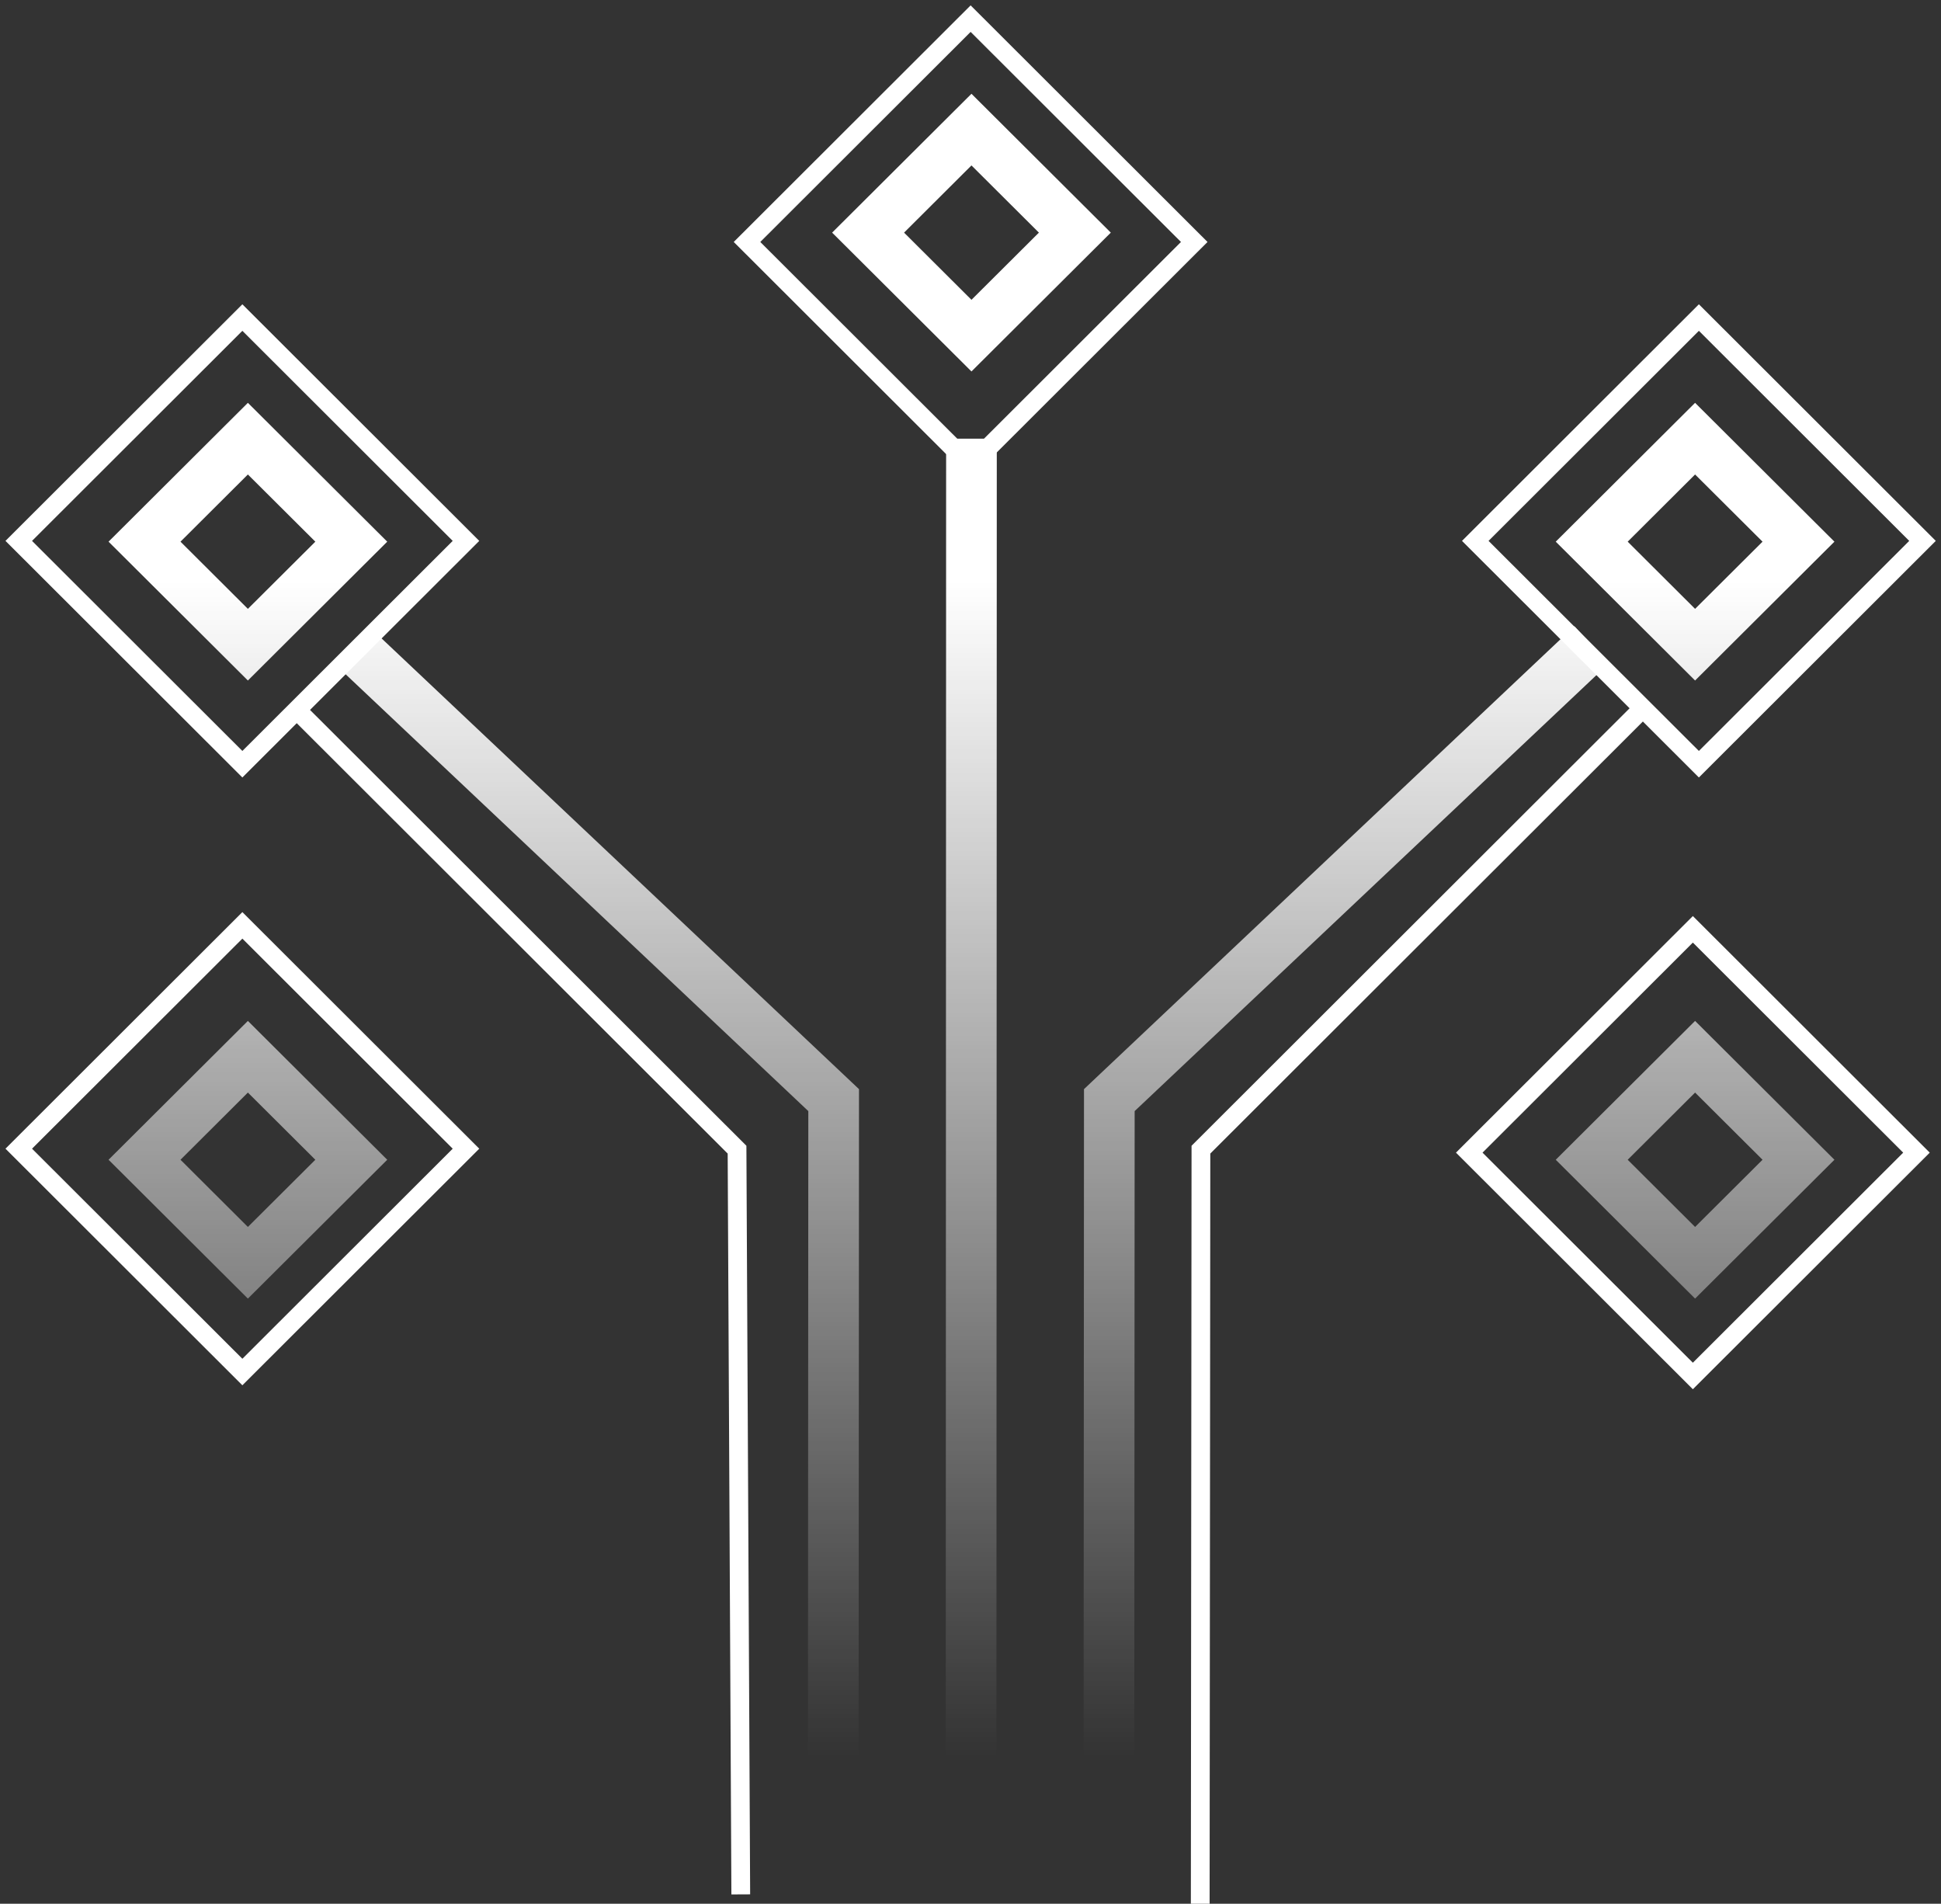 <svg width="207" height="203" viewBox="0 0 207 203" fill="none" xmlns="http://www.w3.org/2000/svg">
<rect x="0" y="0" width="207" height="203" fill="#333333" stroke="none"/>
<rect width="33.683" height="33.683" transform="matrix(0.708 -0.707 0.708 0.707 156.689 122.908)" stroke="white" stroke-width="2"/>
<rect width="33.683" height="33.683" transform="matrix(0.708 -0.707 0.708 0.707 157.332 57.675)" stroke="white" stroke-width="2"/>
<rect width="33.683" height="33.683" transform="matrix(0.708 -0.707 0.708 0.707 79.666 25.801)" stroke="white" stroke-width="2"/>
<rect width="33.683" height="33.683" transform="matrix(0.708 -0.707 0.708 0.707 2 57.675)" stroke="white" stroke-width="2"/>
<rect width="33.683" height="33.683" transform="matrix(0.708 -0.707 0.708 0.707 2 122.486)" stroke="white" stroke-width="2"/>
<path fill-rule="evenodd" clip-rule="evenodd" d="M105.508 11.897L103.603 10L101.698 11.897L90.674 22.882L88.742 24.805L90.674 26.728L101.698 37.712L103.603 39.609L105.508 37.712L116.531 26.728L118.463 24.805L116.531 22.882L105.508 11.897ZM103.603 31.969L96.415 24.805L103.603 17.64L110.795 24.805L103.603 31.969ZM182.679 44.851L180.774 42.954L178.869 44.851L167.845 55.836L165.914 57.759L167.845 59.682L178.869 70.666L180.774 72.564L182.679 70.666L193.703 59.682L195.634 57.759L193.703 55.836L182.679 44.851ZM180.774 64.923L173.587 57.759L180.774 50.594L187.967 57.759L180.774 64.923ZM26.436 42.954L28.341 44.851L39.365 55.836L41.297 57.759L39.365 59.682L28.341 70.666L26.436 72.564L24.531 70.666L13.508 59.682L11.576 57.759L13.508 55.836L24.531 44.851L26.436 42.954ZM19.249 57.759L26.436 64.923L33.629 57.759L26.436 50.594L19.249 57.759ZM182.679 110.759L180.774 108.861L178.869 110.759L167.845 121.743L165.914 123.666L167.845 125.589L178.869 136.573L180.774 138.471L182.679 136.573L193.703 125.589L195.634 123.666L193.703 121.743L182.679 110.759ZM180.774 130.83L173.587 123.666L180.774 116.502L187.967 123.666L180.774 130.83ZM26.436 108.861L28.341 110.759L39.365 121.743L41.297 123.666L39.365 125.589L28.341 136.573L26.436 138.471L24.531 136.573L13.508 125.589L11.576 123.666L13.508 121.743L24.531 110.759L26.436 108.861ZM19.249 123.666L26.436 130.83L33.629 123.666L26.436 116.502L19.249 123.666ZM116.452 115.333L167.898 66.769L171.602 70.717L121.006 118.478L120.967 187.393H115.563L115.603 117.307V116.136L116.452 115.333ZM39.312 66.769L90.758 115.333L91.608 116.136V117.307L91.568 187.393H86.165L86.204 118.478L35.608 70.717L39.312 66.769ZM106.265 187.393L106.304 46.774H100.901L100.861 187.393H106.265Z" fill="url(#paint0_linear)"/>
<path d="M128 203L128.074 122.59L174.887 75.842" stroke="white" stroke-width="2"/>
<path d="M79 202L78.602 122.59L31.789 75.842" stroke="white" stroke-width="2"/>
<defs>
<linearGradient id="paint0_linear" x1="103.605" y1="10" x2="103.605" y2="187.393" gradientUnits="userSpaceOnUse">
<stop offset="0.293" stop-color="white"/>
<stop offset="1" stop-color="white" stop-opacity="0"/>
</linearGradient>
</defs>
</svg>
